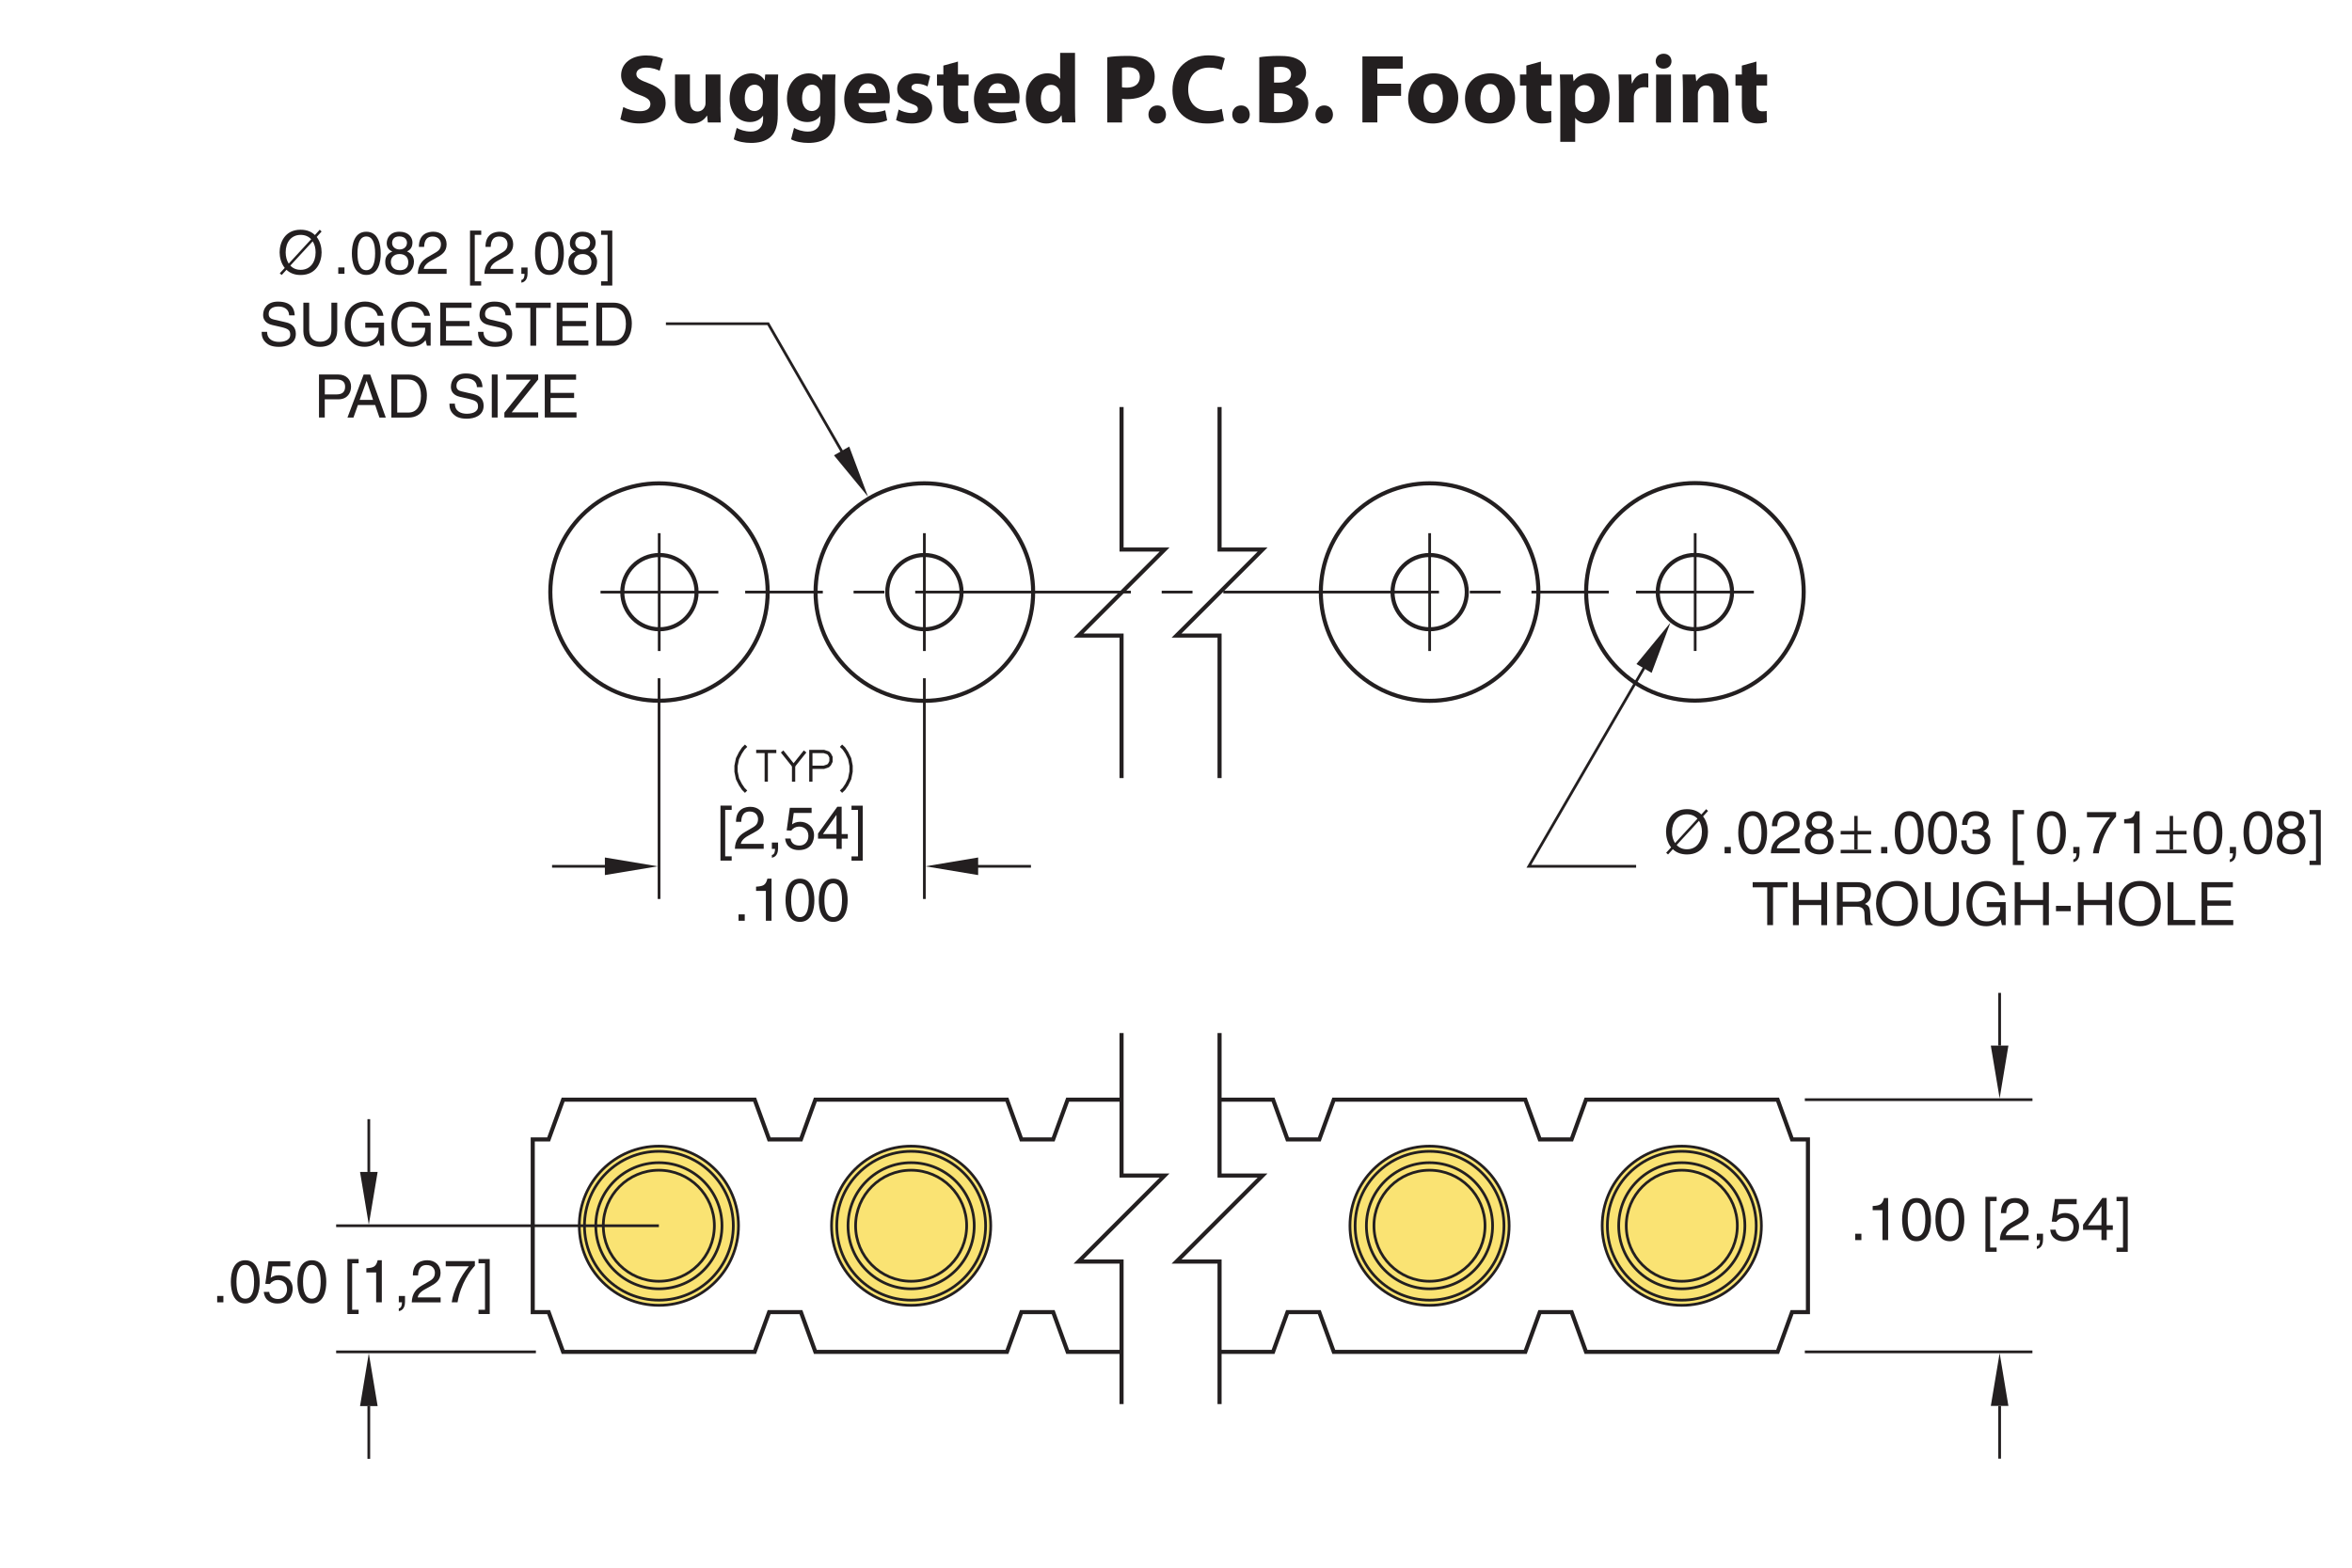 <?xml version="1.0" encoding="utf-8"?>
<!-- Generator: Adobe Illustrator 15.1.0, SVG Export Plug-In  -->
<!DOCTYPE svg PUBLIC "-//W3C//DTD SVG 1.1//EN" "http://www.w3.org/Graphics/SVG/1.1/DTD/svg11.dtd">
<svg version="1.1"
	 xmlns="http://www.w3.org/2000/svg" xmlns:xlink="http://www.w3.org/1999/xlink" xmlns:a="http://ns.adobe.com/AdobeSVGViewerExtensions/3.0/"
	 x="0px" y="0px" width="432px" height="288px" viewBox="-38.93 -7.43 432 288"
	 style="enable-background:new -38.93 -7.43 432 288;" xml:space="preserve">
<style type="text/css">
<![CDATA[
	.st0{fill:none;stroke:#231F20;stroke-width:0.6;stroke-miterlimit:10;}
	.st1{fill:none;stroke:#ED1C24;stroke-width:0.25;stroke-miterlimit:10;}
	.st2{fill:#FAE373;stroke:#231F20;stroke-width:0.5;stroke-miterlimit:10;}
	.st3{fill:#231F20;}
	.st4{fill:none;stroke:#231F20;stroke-width:0.5;stroke-miterlimit:10;}
	.st5{fill:none;stroke:#231F20;stroke-width:0.5;stroke-miterlimit:10;stroke-dasharray:5.659,5.659;}
	.st6{font-size:6;}
	.st7{font-size:9;}
	.st8{fill:none;stroke:#231F20;stroke-width:0.75;stroke-linecap:round;stroke-linejoin:round;stroke-miterlimit:10;}
	.st9{fill:none;stroke:#231F20;stroke-width:0.5;stroke-miterlimit:10;stroke-dasharray:39.614,5.659,5.659,5.659;}
	.st10{letter-spacing:-1;}
	.st11{letter-spacing:-2;}
	.st12{fill:#231F20;stroke:#231F20;stroke-width:0.5;}
	.st13{fill:none;stroke:#231F20;stroke-width:0.75;stroke-miterlimit:10;}
	.st14{font-family:'Helvetica';}
	.st15{font-size:10;}
	.st16{font-size:11;}
	.st17{font-size:18;}
	.st18{font-family:'Simplex';}
	.st19{font-family:'MyriadPro-Bold';}
]]>
</style>
<defs>
</defs>
<path class="st2" d="M96.71,217.75c0-8.07-6.54-14.62-14.62-14.62c-8.07,0-14.62,6.55-14.62,14.62c0,8.08,6.55,14.62,14.62,14.62
	C90.16,232.37,96.71,225.83,96.71,217.75L96.71,217.75z"/>
<polyline class="st13" points="167.07,194.59 157.17,194.59 154.51,201.89 148.67,201.89 146.02,194.59 110.83,194.59 
	108.18,201.89 102.34,201.89 99.68,194.59 64.5,194.59 61.84,201.89 58.92,201.89 58.92,233.62 61.84,233.62 64.5,240.92 
	99.68,240.92 102.34,233.62 108.18,233.62 110.83,240.92 146.02,240.92 148.67,233.62 154.51,233.62 157.17,240.92 167.07,240.92 
	"/>
<polyline class="st13" points="185.07,194.59 194.9,194.59 197.55,201.89 203.39,201.89 206.05,194.59 241.23,194.59 243.89,201.89 
	249.73,201.89 252.38,194.59 287.57,194.59 290.22,201.89 293.14,201.89 293.14,233.62 290.22,233.62 287.57,240.92 252.38,240.92 
	249.73,233.62 243.89,233.62 241.23,240.92 206.05,240.92 203.39,233.62 197.55,233.62 194.9,240.92 185.07,240.92 "/>
<path class="st4" d="M95.76,217.75c0-7.55-6.12-13.67-13.67-13.67c-7.55,0-13.67,6.12-13.67,13.67c0,7.55,6.12,13.67,13.67,13.67
	C89.64,231.42,95.76,225.3,95.76,217.75L95.76,217.75z"/>
<polyline class="st13" points="167.07,250.51 167.07,224.33 159.17,224.33 174.97,208.53 167.07,208.53 167.07,182.35 "/>
<polyline class="st13" points="185.07,250.51 185.07,224.33 177.17,224.33 192.97,208.53 185.07,208.53 185.07,182.35 "/>
<path class="st4" d="M93.68,217.75c0-6.4-5.19-11.58-11.59-11.58c-6.4,0-11.59,5.18-11.59,11.58c0,6.4,5.19,11.59,11.59,11.59
	C88.49,229.34,93.68,224.15,93.68,217.75L93.68,217.75z"/>
<path class="st4" d="M92.28,217.75c0-5.63-4.57-10.2-10.2-10.2c-5.63,0-10.2,4.57-10.2,10.2c0,5.63,4.56,10.2,10.2,10.2
	C87.72,227.95,92.28,223.38,92.28,217.75L92.28,217.75z"/>
<path class="st2" d="M143.04,217.75c0-8.07-6.54-14.62-14.62-14.62c-8.07,0-14.62,6.55-14.62,14.62c0,8.08,6.55,14.62,14.62,14.62
	C136.5,232.37,143.04,225.83,143.04,217.75L143.04,217.75z"/>
<path class="st4" d="M142.1,217.75c0-7.55-6.12-13.67-13.67-13.67c-7.55,0-13.67,6.12-13.67,13.67c0,7.55,6.12,13.67,13.67,13.67
	C135.97,231.42,142.1,225.3,142.1,217.75L142.1,217.75z"/>
<path class="st4" d="M140.01,217.75c0-6.4-5.19-11.58-11.59-11.58c-6.4,0-11.59,5.18-11.59,11.58c0,6.4,5.19,11.59,11.59,11.59
	C134.82,229.34,140.01,224.15,140.01,217.75L140.01,217.75z"/>
<path class="st4" d="M138.62,217.75c0-5.63-4.57-10.2-10.2-10.2c-5.63,0-10.2,4.57-10.2,10.2c0,5.63,4.56,10.2,10.2,10.2
	C134.06,227.95,138.62,223.38,138.62,217.75L138.62,217.75z"/>
<path class="st2" d="M238.26,217.75c0-8.07-6.54-14.62-14.62-14.62c-8.07,0-14.62,6.55-14.62,14.62c0,8.08,6.54,14.62,14.62,14.62
	C231.71,232.37,238.26,225.83,238.26,217.75L238.26,217.75z"/>
<path class="st4" d="M237.31,217.75c0-7.55-6.12-13.67-13.67-13.67c-7.55,0-13.67,6.12-13.67,13.67c0,7.55,6.12,13.67,13.67,13.67
	C231.19,231.42,237.31,225.3,237.31,217.75L237.31,217.75z"/>
<path class="st4" d="M235.22,217.75c0-6.4-5.19-11.58-11.59-11.58c-6.4,0-11.59,5.18-11.59,11.58c0,6.4,5.19,11.59,11.59,11.59
	C230.04,229.34,235.22,224.15,235.22,217.75L235.22,217.75z"/>
<path class="st4" d="M233.83,217.75c0-5.63-4.57-10.2-10.2-10.2c-5.63,0-10.2,4.57-10.2,10.2c0,5.63,4.56,10.2,10.2,10.2
	C229.27,227.95,233.83,223.38,233.83,217.75L233.83,217.75z"/>
<path class="st2" d="M284.59,217.75c0-8.07-6.54-14.62-14.62-14.62c-8.07,0-14.62,6.55-14.62,14.62c0,8.08,6.54,14.62,14.62,14.62
	C278.05,232.37,284.59,225.83,284.59,217.75L284.59,217.75z"/>
<path class="st4" d="M283.64,217.75c0-7.55-6.12-13.67-13.67-13.67c-7.55,0-13.67,6.12-13.67,13.67c0,7.55,6.12,13.67,13.67,13.67
	C277.52,231.42,283.64,225.3,283.64,217.75L283.64,217.75z"/>
<path class="st4" d="M281.56,217.75c0-6.4-5.19-11.58-11.59-11.58c-6.4,0-11.59,5.18-11.59,11.58c0,6.4,5.19,11.59,11.59,11.59
	C276.37,229.34,281.56,224.15,281.56,217.75L281.56,217.75z"/>
<path class="st4" d="M280.17,217.75c0-5.63-4.57-10.2-10.2-10.2c-5.63,0-10.2,4.57-10.2,10.2c0,5.63,4.56,10.2,10.2,10.2
	C275.6,227.95,280.17,223.38,280.17,217.75L280.17,217.75z"/>
<polygon class="st3" points="114.25,76.22 117.05,74.61 120.5,83.81 "/>
<polyline class="st4" points="116.34,76.62 102.16,52.04 102.08,52.04 83.38,52.04 "/>
<polyline class="st0" points="98.11,129.56 97.59,130.08 97.06,130.88 96.53,131.94 96.26,133.26 96.26,134.32 96.53,135.64 
	97.06,136.7 97.59,137.49 98.11,138.01 "/>
<line class="st0" x1="101.81" y1="130.62" x2="101.81" y2="136.17"/>
<line class="st0" x1="99.96" y1="130.62" x2="103.66" y2="130.62"/>
<polyline class="st0" points="104.72,130.62 106.83,133.26 108.94,130.62 "/>
<line class="st0" x1="106.83" y1="133.26" x2="106.83" y2="136.17"/>
<polyline class="st0" points="110,136.17 110,130.62 112.38,130.62 113.17,130.88 113.43,131.15 113.7,131.67 113.7,132.46 
	113.43,133 113.17,133.26 112.38,133.53 110,133.53 "/>
<polyline class="st0" points="115.54,129.56 116.08,130.08 116.61,130.88 117.13,131.94 117.39,133.26 117.39,134.32 117.13,135.64 
	116.61,136.7 116.08,137.49 115.54,138.01 "/>
<polygon class="st3" points="140.73,153.33 140.73,150.1 131.04,151.72 "/>
<line class="st4" x1="139.73" y1="151.72" x2="150.43" y2="151.72"/>
<polygon class="st3" points="72.17,153.33 72.17,150.1 81.87,151.72 "/>
<line class="st4" x1="73.17" y1="151.72" x2="62.47" y2="151.72"/>
<line class="st4" x1="97.94" y1="101.34" x2="112.2" y2="101.34"/>
<line class="st5" x1="117.85" y1="101.34" x2="126.34" y2="101.34"/>
<line class="st9" x1="129.17" y1="101.34" x2="239.53" y2="101.34"/>
<line class="st4" x1="242.36" y1="101.34" x2="256.56" y2="101.34"/>
<line class="st4" x1="130.85" y1="90.52" x2="130.85" y2="112.17"/>
<polyline class="st13" points="167.07,135.51 167.07,109.33 159.17,109.33 174.97,93.53 167.07,93.53 167.07,67.35 "/>
<polyline class="st13" points="185.07,135.51 185.07,109.33 177.17,109.33 192.97,93.53 185.07,93.53 185.07,67.35 "/>
<line class="st4" x1="82.12" y1="117.17" x2="82.12" y2="157.72"/>
<line class="st4" x1="130.85" y1="117.17" x2="130.85" y2="157.72"/>
<line class="st4" x1="28.81" y1="207.87" x2="28.81" y2="198.17"/>
<line class="st4" x1="28.81" y1="250.88" x2="28.81" y2="260.57"/>
<polygon class="st3" points="27.2,207.87 30.43,207.87 28.81,217.56 "/>
<polygon class="st3" points="27.2,250.88 30.43,250.88 28.81,241.18 "/>
<line class="st4" x1="328.35" y1="184.66" x2="328.35" y2="174.97"/>
<polygon class="st3" points="326.73,184.66 329.96,184.66 328.35,194.36 "/>
<line class="st4" x1="328.35" y1="250.85" x2="328.35" y2="260.54"/>
<polygon class="st3" points="326.73,250.85 329.96,250.85 328.35,241.15 "/>
<line class="st4" x1="292.57" y1="240.92" x2="334.37" y2="240.92"/>
<line class="st4" x1="292.57" y1="194.59" x2="334.38" y2="194.59"/>
<line class="st4" x1="82.09" y1="217.75" x2="22.81" y2="217.75"/>
<g>
	<path class="st3" d="M19.24,36.1c0.66,0.85,0.9,1.94,0.9,2.83c0,1.71-0.9,4.16-3.85,4.16c-1.16,0-2-0.38-2.6-0.96l-0.88,0.96
		l-0.35-0.31l0.91-0.99c-0.68-0.85-0.94-1.96-0.94-2.86c0-1.71,0.9-4.16,3.85-4.16c1.19,0,2.05,0.4,2.63,0.98l0.89-0.98l0.34,0.33
		L19.24,36.1z M18.22,36.52c-0.46-0.51-1.12-0.8-1.93-0.8c-1.72,0-2.75,1.35-2.75,3.21c0,0.8,0.2,1.51,0.56,2.07L18.22,36.52z
		 M14.4,41.36c0.46,0.5,1.1,0.78,1.89,0.78c1.72,0,2.75-1.35,2.75-3.21c0-0.79-0.19-1.5-0.54-2.02L14.4,41.36z"/>
	<path class="st3" d="M24.34,42.87H23.2v-1.17h1.14V42.87z"/>
	<path class="st3" d="M28.35,43.08c-2.22,0-2.65-2.37-2.65-3.97c0-1.61,0.43-3.97,2.65-3.97c2.22,0,2.65,2.37,2.65,3.97
		C31.01,40.72,30.58,43.08,28.35,43.08z M28.35,36.01c-1.11,0-1.62,1.17-1.62,3.1c0,1.94,0.51,3.1,1.62,3.1
		c1.11,0,1.62-1.17,1.62-3.1C29.97,37.18,29.47,36.01,28.35,36.01z"/>
	<path class="st3" d="M35.83,38.76c1.04,0.44,1.27,1.3,1.27,1.88c0,1.24-0.79,2.44-2.62,2.44c-0.43,0-1.24-0.11-1.86-0.59
		c-0.79-0.63-0.79-1.46-0.79-1.84c0-0.95,0.5-1.55,1.31-1.88c-0.66-0.25-1.04-0.78-1.04-1.51c0-0.8,0.5-2.12,2.34-2.12
		c1.72,0,2.39,1.09,2.39,1.99C36.82,38.24,36.18,38.58,35.83,38.76z M32.86,40.67c0,0.62,0.31,1.54,1.65,1.54
		c0.7,0,1.55-0.25,1.55-1.46c0-1.04-0.73-1.51-1.61-1.51C33.37,39.24,32.86,39.96,32.86,40.67z M35.82,37.16
		c0-0.47-0.31-1.16-1.44-1.16c-1.03,0-1.29,0.72-1.29,1.21c0,0.74,0.65,1.19,1.35,1.19C35.28,38.41,35.82,37.87,35.82,37.16z"/>
	<path class="st3" d="M38.01,37.91c0-2.52,1.84-2.77,2.67-2.77c1.34,0,2.42,0.87,2.42,2.31c0,1.39-0.91,1.97-2.07,2.59l-0.8,0.44
		c-1.06,0.58-1.29,1.19-1.33,1.49h4.2v0.91h-5.29c0.05-1.61,0.78-2.46,1.81-3.07l1.02-0.59c0.83-0.47,1.42-0.79,1.42-1.8
		c0-0.62-0.4-1.4-1.53-1.4c-1.46,0-1.53,1.36-1.56,1.9H38.01z"/>
	<path class="st3" d="M48.26,44.25h1.19v0.78H47.4v-10.1h2.06v0.78h-1.19V44.25z"/>
	<path class="st3" d="M50.24,37.91c0-2.52,1.84-2.77,2.67-2.77c1.34,0,2.42,0.87,2.42,2.31c0,1.39-0.91,1.97-2.07,2.59l-0.8,0.44
		c-1.06,0.58-1.29,1.19-1.33,1.49h4.2v0.91h-5.29c0.05-1.61,0.78-2.46,1.81-3.07l1.02-0.59c0.83-0.47,1.42-0.79,1.42-1.8
		c0-0.62-0.4-1.4-1.53-1.4c-1.46,0-1.53,1.36-1.56,1.9H50.24z"/>
	<path class="st3" d="M56.83,41.71h1.14v1.08c0,1.5-0.92,1.67-1.14,1.71v-0.51c0.46-0.04,0.58-0.59,0.58-1.11h-0.58V41.71z"/>
	<path class="st3" d="M61.99,43.08c-2.22,0-2.65-2.37-2.65-3.97c0-1.61,0.43-3.97,2.65-3.97c2.22,0,2.65,2.37,2.65,3.97
		C64.64,40.72,64.21,43.08,61.99,43.08z M61.99,36.01c-1.11,0-1.62,1.17-1.62,3.1c0,1.94,0.51,3.1,1.62,3.1
		c1.11,0,1.62-1.17,1.62-3.1C63.61,37.18,63.1,36.01,61.99,36.01z"/>
	<path class="st3" d="M69.47,38.76c1.04,0.44,1.27,1.3,1.27,1.88c0,1.24-0.79,2.44-2.62,2.44c-0.43,0-1.24-0.11-1.86-0.59
		c-0.79-0.63-0.79-1.46-0.79-1.84c0-0.95,0.5-1.55,1.31-1.88c-0.66-0.25-1.04-0.78-1.04-1.51c0-0.8,0.5-2.12,2.34-2.12
		c1.72,0,2.39,1.09,2.39,1.99C70.46,38.24,69.81,38.58,69.47,38.76z M66.5,40.67c0,0.62,0.31,1.54,1.65,1.54
		c0.7,0,1.55-0.25,1.55-1.46c0-1.04-0.73-1.51-1.61-1.51C67.01,39.24,66.5,39.96,66.5,40.67z M69.46,37.16
		c0-0.47-0.31-1.16-1.44-1.16c-1.03,0-1.29,0.72-1.29,1.21c0,0.74,0.65,1.19,1.35,1.19C68.92,38.41,69.46,37.87,69.46,37.16z"/>
	<path class="st3" d="M72.66,35.71h-1.19v-0.78h2.06v10.1h-2.06v-0.78h1.19V35.71z"/>
	<path class="st3" d="M14.18,50.49c-0.05-1.22-1.07-1.61-1.96-1.61c-0.67,0-1.8,0.19-1.8,1.39c0,0.67,0.47,0.89,0.94,1l2.26,0.52
		c1.02,0.24,1.79,0.86,1.79,2.11c0,1.87-1.74,2.39-3.09,2.39c-1.46,0-2.04-0.44-2.39-0.76c-0.67-0.6-0.8-1.27-0.8-2h1
		c0,1.43,1.17,1.85,2.18,1.85c0.77,0,2.07-0.2,2.07-1.33c0-0.83-0.38-1.09-1.68-1.4l-1.62-0.37c-0.52-0.12-1.68-0.48-1.68-1.86
		c0-1.23,0.8-2.44,2.72-2.44c2.76,0,3.04,1.65,3.08,2.52H14.18z"/>
	<path class="st3" d="M23.01,48.18v5.13c0,1.62-1.01,2.98-3.18,2.98c-2.12,0-3.04-1.36-3.04-2.84v-5.27h1.07v4.97
		c0,1.72,1.05,2.19,2,2.19c0.98,0,2.08-0.45,2.08-2.17v-4.99H23.01z"/>
	<path class="st3" d="M28.14,51.85h3.47v4.22h-0.69l-0.25-1.02c-0.54,0.75-1.53,1.23-2.61,1.23c-1.35,0-2.01-0.5-2.42-0.89
		c-1.21-1.14-1.24-2.5-1.24-3.33c0-1.93,1.17-4.09,3.74-4.09c1.47,0,3.11,0.84,3.34,2.61h-1.03c-0.34-1.38-1.5-1.66-2.37-1.66
		c-1.42,0-2.58,1.13-2.58,3.2c0,1.61,0.53,3.26,2.63,3.26c0.4,0,1.03-0.04,1.62-0.51c0.69-0.55,0.87-1.25,0.87-2.1h-2.46V51.85z"/>
	<path class="st3" d="M36.7,51.85h3.47v4.22h-0.69l-0.25-1.02c-0.54,0.75-1.53,1.23-2.61,1.23c-1.35,0-2.01-0.5-2.42-0.89
		c-1.21-1.14-1.24-2.5-1.24-3.33c0-1.93,1.17-4.09,3.74-4.09c1.47,0,3.11,0.84,3.34,2.61H39c-0.34-1.38-1.5-1.66-2.37-1.66
		c-1.42,0-2.58,1.13-2.58,3.2c0,1.61,0.53,3.26,2.63,3.26c0.4,0,1.03-0.04,1.62-0.51c0.69-0.55,0.87-1.25,0.87-2.1H36.7V51.85z"/>
	<path class="st3" d="M47.76,56.07h-5.83v-7.9h5.75v0.95h-4.69v2.42h4.32v0.95h-4.32v2.64h4.76V56.07z"/>
	<path class="st3" d="M53.92,50.49c-0.05-1.22-1.07-1.61-1.96-1.61c-0.67,0-1.8,0.19-1.8,1.39c0,0.67,0.47,0.89,0.94,1l2.26,0.52
		c1.02,0.24,1.79,0.86,1.79,2.11c0,1.87-1.74,2.39-3.09,2.39c-1.46,0-2.04-0.44-2.39-0.76c-0.67-0.6-0.8-1.27-0.8-2h1
		c0,1.43,1.17,1.85,2.18,1.85c0.77,0,2.07-0.2,2.07-1.33c0-0.83-0.38-1.09-1.68-1.4l-1.62-0.37c-0.52-0.12-1.68-0.48-1.68-1.86
		c0-1.23,0.8-2.44,2.72-2.44c2.76,0,3.04,1.65,3.08,2.52H53.92z"/>
	<path class="st3" d="M55.81,48.18h6.41v0.95h-2.67v6.95h-1.07v-6.95h-2.67V48.18z"/>
	<path class="st3" d="M69.15,56.07h-5.83v-7.9h5.75v0.95h-4.69v2.42h4.32v0.95h-4.32v2.64h4.76V56.07z"/>
	<path class="st3" d="M70.6,48.18h3.2c2.06,0,3.32,1.56,3.32,3.84c0,1.77-0.77,4.06-3.37,4.06H70.6V48.18z M71.67,55.16h2.07
		c1.39,0,2.29-1.09,2.29-3.08s-0.91-2.99-2.37-2.99h-1.99V55.16z"/>
	<path class="st3" d="M20.73,69.27h-1.07v-7.9h3.55c1.46,0,2.34,0.95,2.34,2.22c0,1.1-0.63,2.34-2.34,2.34h-2.49V69.27z
		 M20.73,65.03h2.12c0.96,0,1.61-0.35,1.61-1.42c0-1-0.68-1.32-1.56-1.32h-2.17V65.03z"/>
	<path class="st3" d="M26.81,66.98l-0.82,2.3h-1.1l2.97-7.9h1.21l2.86,7.9h-1.17l-0.78-2.3H26.81z M29.59,66.03l-1.17-3.48h-0.02
		l-1.27,3.48H29.59z"/>
	<path class="st3" d="M32.96,61.38h3.2c2.06,0,3.32,1.56,3.32,3.84c0,1.77-0.77,4.06-3.37,4.06h-3.16V61.38z M34.03,68.36h2.07
		c1.39,0,2.29-1.09,2.29-3.08s-0.91-2.99-2.37-2.99h-1.99V68.36z"/>
	<path class="st3" d="M48.67,63.69c-0.05-1.22-1.07-1.61-1.96-1.61c-0.67,0-1.8,0.19-1.8,1.39c0,0.67,0.47,0.89,0.94,1l2.26,0.52
		c1.02,0.24,1.79,0.86,1.79,2.11c0,1.87-1.74,2.39-3.09,2.39c-1.46,0-2.04-0.44-2.39-0.76c-0.67-0.6-0.8-1.27-0.8-2h1
		c0,1.43,1.17,1.85,2.18,1.85c0.77,0,2.07-0.2,2.07-1.33c0-0.83-0.38-1.09-1.68-1.4l-1.62-0.37c-0.52-0.12-1.68-0.48-1.68-1.86
		c0-1.23,0.8-2.44,2.72-2.44c2.76,0,3.04,1.65,3.08,2.52H48.67z"/>
	<path class="st3" d="M52.47,69.27h-1.07v-7.9h1.07V69.27z"/>
	<path class="st3" d="M59.93,69.27h-6.22v-0.89l4.84-6.06h-4.48v-0.95h5.85v0.92l-4.86,6.03h4.86V69.27z"/>
	<path class="st3" d="M66.96,69.27h-5.83v-7.9h5.75v0.95H62.2v2.42h4.32v0.95H62.2v2.64h4.76V69.27z"/>
</g>
<line class="st4" x1="59.5" y1="240.92" x2="22.81" y2="240.92"/>
<path class="st8" d="M150.83,101.34c0-11.04-8.95-19.98-19.98-19.98s-19.98,8.95-19.98,19.98s8.95,19.98,19.98,19.98
	S150.83,112.38,150.83,101.34L150.83,101.34z"/>
<line class="st4" x1="223.66" y1="90.52" x2="223.66" y2="112.17"/>
<path class="st8" d="M203.67,101.34c0-11.04,8.95-19.98,19.98-19.98c11.04,0,19.98,8.95,19.98,19.98s-8.95,19.98-19.98,19.98
	C212.62,121.32,203.67,112.38,203.67,101.34L203.67,101.34z"/>
<g>
	<path class="st3" d="M2.1,231.82H0.96v-1.17H2.1V231.82z"/>
	<path class="st3" d="M6.12,232.03c-2.22,0-2.65-2.37-2.65-3.97c0-1.61,0.43-3.97,2.65-3.97c2.22,0,2.65,2.37,2.65,3.97
		C8.77,229.66,8.34,232.03,6.12,232.03z M6.12,224.95c-1.11,0-1.62,1.17-1.62,3.1c0,1.94,0.51,3.1,1.62,3.1
		c1.11,0,1.62-1.17,1.62-3.1C7.73,226.12,7.23,224.95,6.12,224.95z"/>
	<path class="st3" d="M10.79,227.32c0.33-0.25,0.8-0.48,1.5-0.48c1.25,0,2.54,0.88,2.54,2.48c0,0.86-0.39,2.72-2.81,2.72
		c-1.01,0-2.31-0.41-2.5-2.13h1c0.1,0.9,0.77,1.3,1.64,1.3c1,0,1.63-0.8,1.63-1.77c0-1.11-0.76-1.72-1.72-1.72
		c-0.56,0-1.07,0.26-1.43,0.74l-0.84-0.04l0.58-4.15h4v0.95h-3.28L10.79,227.32z"/>
	<path class="st3" d="M18.35,232.03c-2.22,0-2.65-2.37-2.65-3.97c0-1.61,0.43-3.97,2.65-3.97c2.22,0,2.65,2.37,2.65,3.97
		C21,229.66,20.57,232.03,18.35,232.03z M18.35,224.95c-1.11,0-1.62,1.17-1.62,3.1c0,1.94,0.51,3.1,1.62,3.1
		c1.11,0,1.62-1.17,1.62-3.1C19.97,226.12,19.46,224.95,18.35,224.95z"/>
	<path class="st3" d="M25.75,233.19h1.19v0.78h-2.06v-10.1h2.06v0.78h-1.19V233.19z"/>
	<path class="st3" d="M31.19,231.82h-1.03v-5.49h-1.8v-0.77c1.25-0.09,1.77-0.21,2.08-1.47h0.76V231.82z"/>
	<path class="st3" d="M34.32,230.65h1.14v1.08c0,1.5-0.92,1.67-1.14,1.71v-0.51c0.46-0.04,0.58-0.59,0.58-1.11h-0.58V230.65z"/>
	<path class="st3" d="M36.9,226.86c0-2.52,1.84-2.77,2.67-2.77c1.34,0,2.42,0.87,2.42,2.31c0,1.39-0.91,1.97-2.07,2.59l-0.8,0.44
		c-1.06,0.58-1.29,1.19-1.33,1.49H42v0.91H36.7c0.05-1.61,0.78-2.46,1.81-3.07l1.02-0.59c0.83-0.47,1.42-0.79,1.42-1.8
		c0-0.62-0.4-1.4-1.53-1.4c-1.46,0-1.53,1.36-1.56,1.9H36.9z"/>
	<path class="st3" d="M42.94,224.25h5.35v0.85c-0.77,0.8-2.62,3.27-3.18,6.72h-1.07c0.26-2.12,1.67-4.89,3.16-6.62h-4.26V224.25z"/>
	<path class="st3" d="M50.15,224.65h-1.19v-0.78h2.06v10.1h-2.06v-0.78h1.19V224.65z"/>
</g>
<g>
	<path class="st3" d="M302.96,220.39h-1.14v-1.17h1.14V220.39z"/>
	<path class="st3" d="M307.87,220.39h-1.04v-5.49h-1.8v-0.77c1.25-0.09,1.77-0.21,2.08-1.47h0.76V220.39z"/>
	<path class="st3" d="M313.09,220.6c-2.22,0-2.65-2.37-2.65-3.97c0-1.61,0.43-3.97,2.65-3.97c2.22,0,2.65,2.37,2.65,3.97
		C315.74,218.23,315.32,220.6,313.09,220.6z M313.09,213.52c-1.11,0-1.62,1.17-1.62,3.1c0,1.94,0.51,3.1,1.62,3.1
		c1.11,0,1.62-1.17,1.62-3.1C314.71,214.69,314.2,213.52,313.09,213.52z"/>
	<path class="st3" d="M319.21,220.6c-2.22,0-2.65-2.37-2.65-3.97c0-1.61,0.43-3.97,2.65-3.97s2.65,2.37,2.65,3.97
		C321.86,218.23,321.43,220.6,319.21,220.6z M319.21,213.52c-1.11,0-1.62,1.17-1.62,3.1c0,1.94,0.51,3.1,1.62,3.1
		s1.62-1.17,1.62-3.1C320.83,214.69,320.32,213.52,319.21,213.52z"/>
	<path class="st3" d="M326.61,221.76h1.19v0.78h-2.06v-10.1h2.06v0.78h-1.19V221.76z"/>
	<path class="st3" d="M328.59,215.43c0-2.52,1.84-2.77,2.67-2.77c1.34,0,2.42,0.87,2.42,2.31c0,1.39-0.91,1.97-2.07,2.59l-0.8,0.44
		c-1.06,0.58-1.29,1.19-1.33,1.49h4.2v0.91h-5.29c0.05-1.61,0.78-2.46,1.82-3.07l1.02-0.59c0.83-0.47,1.42-0.79,1.42-1.8
		c0-0.62-0.4-1.4-1.53-1.4c-1.46,0-1.53,1.36-1.56,1.9H328.59z"/>
	<path class="st3" d="M335.18,219.22h1.14v1.08c0,1.5-0.92,1.67-1.14,1.71v-0.51c0.46-0.04,0.58-0.59,0.58-1.11h-0.58V219.22z"/>
	<path class="st3" d="M338.9,215.89c0.33-0.25,0.8-0.48,1.5-0.48c1.25,0,2.54,0.88,2.54,2.48c0,0.86-0.38,2.72-2.8,2.72
		c-1.01,0-2.31-0.41-2.5-2.13h1c0.1,0.9,0.77,1.3,1.64,1.3c1,0,1.63-0.8,1.63-1.77c0-1.11-0.76-1.72-1.72-1.72
		c-0.56,0-1.07,0.26-1.43,0.74l-0.84-0.04l0.58-4.15h4v0.95h-3.28L338.9,215.89z"/>
	<path class="st3" d="M348.02,218.51v1.88h-0.97v-1.88h-3.38v-0.95l3.54-4.91h0.8v5.02h1.13v0.84H348.02z M344.56,217.67h2.49v-3.51
		h-0.02L344.56,217.67z"/>
	<path class="st3" d="M351.01,213.23h-1.19v-0.78h2.06v10.1h-2.06v-0.78h1.19V213.23z"/>
</g>
<g>
	<path class="st3" d="M94.27,149.89h1.19v0.78H93.4v-10.1h2.06v0.78h-1.19V149.89z"/>
	<path class="st3" d="M96.25,143.56c0-2.52,1.84-2.77,2.67-2.77c1.34,0,2.42,0.87,2.42,2.31c0,1.39-0.91,1.97-2.07,2.58l-0.8,0.44
		c-1.06,0.58-1.29,1.19-1.33,1.48h4.2v0.91h-5.29c0.05-1.61,0.78-2.46,1.81-3.07l1.02-0.59c0.83-0.47,1.42-0.79,1.42-1.8
		c0-0.62-0.4-1.4-1.53-1.4c-1.46,0-1.53,1.36-1.56,1.9H96.25z"/>
	<path class="st3" d="M102.84,147.35h1.14v1.08c0,1.5-0.92,1.67-1.14,1.71v-0.51c0.46-0.04,0.58-0.59,0.58-1.11h-0.58V147.35z"/>
	<path class="st3" d="M106.55,144.02c0.33-0.25,0.8-0.48,1.5-0.48c1.25,0,2.54,0.88,2.54,2.48c0,0.86-0.39,2.72-2.81,2.72
		c-1.01,0-2.31-0.41-2.5-2.13h1c0.1,0.9,0.77,1.3,1.64,1.3c1,0,1.63-0.8,1.63-1.77c0-1.11-0.76-1.72-1.72-1.72
		c-0.56,0-1.07,0.26-1.43,0.74l-0.84-0.04l0.58-4.15h4v0.95h-3.28L106.55,144.02z"/>
	<path class="st3" d="M115.67,146.64v1.88h-0.97v-1.88h-3.38v-0.95l3.54-4.91h0.8v5.02h1.13v0.84H115.67z M112.22,145.8h2.49v-3.51
		h-0.02L112.22,145.8z"/>
	<path class="st3" d="M118.66,141.36h-1.19v-0.78h2.06v10.1h-2.06v-0.78h1.19V141.36z"/>
	<path class="st3" d="M97.86,161.72h-1.14v-1.17h1.14V161.72z"/>
	<path class="st3" d="M102.77,161.72h-1.03v-5.49h-1.8v-0.77c1.25-0.09,1.77-0.21,2.08-1.47h0.76V161.72z"/>
	<path class="st3" d="M108,161.93c-2.22,0-2.65-2.37-2.65-3.97c0-1.61,0.43-3.97,2.65-3.97c2.22,0,2.65,2.37,2.65,3.97
		C110.65,159.56,110.22,161.93,108,161.93z M108,154.85c-1.11,0-1.62,1.17-1.62,3.1c0,1.94,0.51,3.1,1.62,3.1
		c1.11,0,1.62-1.17,1.62-3.1C109.61,156.02,109.11,154.85,108,154.85z"/>
	<path class="st3" d="M114.11,161.93c-2.22,0-2.65-2.37-2.65-3.97c0-1.61,0.43-3.97,2.65-3.97c2.22,0,2.65,2.37,2.65,3.97
		C116.76,159.56,116.33,161.93,114.11,161.93z M114.11,154.85c-1.11,0-1.62,1.17-1.62,3.1c0,1.94,0.51,3.1,1.62,3.1
		c1.11,0,1.62-1.17,1.62-3.1C115.73,156.02,115.22,154.85,114.11,154.85z"/>
</g>
<g>
	<path class="st3" d="M75.55,12.24C76.27,12.62,77.42,13,78.6,13c1.26,0,1.93-0.52,1.93-1.31c0-0.76-0.58-1.19-2.03-1.69
		c-2.02-0.72-3.35-1.84-3.35-3.6c0-2.07,1.75-3.64,4.59-3.64c1.39,0,2.38,0.27,3.1,0.61l-0.61,2.2c-0.47-0.23-1.35-0.58-2.52-0.58
		c-1.19,0-1.76,0.56-1.76,1.17c0,0.77,0.67,1.12,2.25,1.71c2.14,0.79,3.13,1.91,3.13,3.62c0,2.03-1.55,3.76-4.88,3.76
		c-1.39,0-2.75-0.38-3.44-0.76L75.55,12.24z"/>
	<path class="st3" d="M93.39,12.24c0,1.15,0.04,2.09,0.07,2.83h-2.38l-0.13-1.24h-0.05c-0.34,0.54-1.17,1.44-2.75,1.44
		c-1.8,0-3.1-1.12-3.1-3.84V6.26h2.74V11c0,1.28,0.41,2.05,1.39,2.05c0.76,0,1.21-0.52,1.37-0.95c0.07-0.16,0.11-0.36,0.11-0.59
		V6.26h2.74V12.24z"/>
	<path class="st3" d="M103.92,13.79c0,1.69-0.34,3.08-1.35,3.96c-0.95,0.83-2.27,1.08-3.56,1.08c-1.17,0-2.38-0.23-3.17-0.67
		l0.54-2.09c0.56,0.32,1.51,0.67,2.56,0.67c1.3,0,2.29-0.68,2.29-2.32v-0.56h-0.04c-0.52,0.72-1.37,1.13-2.38,1.13
		c-2.18,0-3.73-1.76-3.73-4.29c0-2.84,1.82-4.65,4-4.65c1.21,0,1.96,0.52,2.41,1.26h0.04l0.09-1.06h2.38
		c-0.04,0.58-0.07,1.31-0.07,2.63V13.79z M101.19,9.84c0-0.16-0.02-0.34-0.05-0.5c-0.2-0.72-0.72-1.21-1.48-1.21
		c-1.01,0-1.8,0.9-1.8,2.5c0,1.31,0.65,2.34,1.78,2.34c0.72,0,1.28-0.47,1.46-1.1c0.07-0.22,0.09-0.5,0.09-0.74V9.84z"/>
	<path class="st3" d="M114.45,13.79c0,1.69-0.34,3.08-1.35,3.96c-0.95,0.83-2.27,1.08-3.56,1.08c-1.17,0-2.38-0.23-3.17-0.67
		l0.54-2.09c0.56,0.32,1.51,0.67,2.56,0.67c1.3,0,2.29-0.68,2.29-2.32v-0.56h-0.04c-0.52,0.72-1.37,1.13-2.38,1.13
		c-2.18,0-3.73-1.76-3.73-4.29c0-2.84,1.82-4.65,4-4.65c1.21,0,1.96,0.52,2.41,1.26h0.04l0.09-1.06h2.38
		c-0.04,0.58-0.07,1.31-0.07,2.63V13.79z M111.72,9.84c0-0.16-0.02-0.34-0.05-0.5c-0.2-0.72-0.72-1.21-1.48-1.21
		c-1.01,0-1.8,0.9-1.8,2.5c0,1.31,0.65,2.34,1.78,2.34c0.72,0,1.28-0.47,1.46-1.1c0.07-0.22,0.09-0.5,0.09-0.74V9.84z"/>
	<path class="st3" d="M118.75,11.54c0.07,1.13,1.21,1.67,2.48,1.67c0.94,0,1.69-0.13,2.43-0.38l0.36,1.85
		c-0.9,0.38-2,0.56-3.19,0.56c-2.99,0-4.7-1.73-4.7-4.48c0-2.23,1.39-4.7,4.45-4.7c2.84,0,3.93,2.21,3.93,4.39
		c0,0.47-0.05,0.88-0.09,1.08H118.75z M121.98,9.66c0-0.67-0.29-1.78-1.55-1.78c-1.15,0-1.62,1.06-1.69,1.78H121.98z"/>
	<path class="st3" d="M126.13,12.69c0.5,0.31,1.55,0.65,2.36,0.65c0.83,0,1.17-0.27,1.17-0.72c0-0.47-0.27-0.68-1.28-1.03
		c-1.84-0.61-2.54-1.6-2.52-2.65c0-1.66,1.4-2.9,3.58-2.9c1.03,0,1.93,0.25,2.47,0.52l-0.47,1.89c-0.4-0.22-1.17-0.5-1.91-0.5
		c-0.67,0-1.04,0.27-1.04,0.7c0,0.43,0.34,0.65,1.42,1.03c1.67,0.58,2.36,1.44,2.38,2.72c0,1.66-1.28,2.86-3.8,2.86
		c-1.15,0-2.18-0.27-2.84-0.63L126.13,12.69z"/>
	<path class="st3" d="M137.02,3.88v2.38h1.96v2.02h-1.96v3.19c0,1.06,0.27,1.55,1.08,1.55c0.38,0,0.56-0.02,0.81-0.07l0.02,2.07
		c-0.34,0.13-1.01,0.23-1.76,0.23c-0.88,0-1.62-0.31-2.07-0.76c-0.5-0.52-0.76-1.37-0.76-2.61v-3.6h-1.17V6.26h1.17V4.62
		L137.02,3.88z"/>
	<path class="st3" d="M142.58,11.54c0.07,1.13,1.21,1.67,2.48,1.67c0.94,0,1.69-0.13,2.43-0.38l0.36,1.85
		c-0.9,0.38-2,0.56-3.19,0.56c-2.99,0-4.7-1.73-4.7-4.48c0-2.23,1.39-4.7,4.45-4.7c2.84,0,3.93,2.21,3.93,4.39
		c0,0.47-0.05,0.88-0.09,1.08H142.58z M145.81,9.66c0-0.67-0.29-1.78-1.55-1.78c-1.15,0-1.62,1.06-1.69,1.78H145.81z"/>
	<path class="st3" d="M158.52,2.28v10.15c0,0.99,0.04,2.03,0.07,2.63h-2.43l-0.11-1.28H156c-0.54,0.97-1.62,1.48-2.75,1.48
		c-2.09,0-3.76-1.78-3.76-4.52c-0.02-2.97,1.84-4.7,3.94-4.7c1.1,0,1.93,0.4,2.32,0.99h0.04V2.28H158.52z M155.78,9.99
		c0-0.14,0-0.34-0.04-0.5c-0.16-0.72-0.76-1.33-1.6-1.33c-1.26,0-1.89,1.12-1.89,2.5c0,1.49,0.74,2.43,1.87,2.43
		c0.79,0,1.44-0.54,1.6-1.31c0.04-0.2,0.05-0.41,0.05-0.63V9.99z"/>
	<path class="st3" d="M164.44,3.09c0.85-0.14,2.03-0.25,3.71-0.25c1.69,0,2.9,0.32,3.71,0.97c0.79,0.61,1.3,1.62,1.3,2.81
		c0,1.19-0.38,2.21-1.12,2.88c-0.94,0.86-2.32,1.28-3.94,1.28c-0.36,0-0.68-0.02-0.94-0.07v4.36h-2.72V3.09z M167.15,8.6
		c0.23,0.05,0.5,0.07,0.92,0.07c1.46,0,2.36-0.74,2.36-1.96c0-1.12-0.77-1.78-2.16-1.78c-0.54,0-0.92,0.04-1.12,0.09V8.6z"/>
	<path class="st3" d="M172.01,13.61c0-0.99,0.67-1.67,1.62-1.67c0.94,0,1.58,0.67,1.6,1.67c0,0.95-0.65,1.66-1.64,1.66
		C172.68,15.26,172.01,14.56,172.01,13.61z"/>
	<path class="st3" d="M185.88,14.74c-0.49,0.23-1.64,0.52-3.1,0.52c-4.2,0-6.36-2.63-6.36-6.09c0-4.14,2.95-6.43,6.63-6.43
		c1.42,0,2.5,0.27,2.99,0.54l-0.58,2.16c-0.54-0.23-1.31-0.45-2.3-0.45c-2.16,0-3.85,1.31-3.85,4.02c0,2.43,1.44,3.96,3.87,3.96
		c0.85,0,1.75-0.16,2.3-0.4L185.88,14.74z"/>
	<path class="st3" d="M187.4,13.61c0-0.99,0.67-1.67,1.62-1.67c0.94,0,1.58,0.67,1.6,1.67c0,0.95-0.65,1.66-1.64,1.66
		C188.07,15.26,187.4,14.56,187.4,13.61z"/>
	<path class="st3" d="M192.37,3.09c0.72-0.13,2.16-0.25,3.55-0.25c1.67,0,2.7,0.16,3.6,0.68c0.85,0.45,1.44,1.28,1.44,2.4
		c0,1.06-0.63,2.05-2,2.57v0.04c1.39,0.36,2.41,1.42,2.41,2.97c0,1.12-0.5,1.98-1.26,2.59c-0.88,0.7-2.36,1.1-4.77,1.1
		c-1.35,0-2.36-0.09-2.97-0.18V3.09z M195.09,7.74h0.9c1.46,0,2.21-0.59,2.21-1.49c0-0.92-0.7-1.4-1.95-1.4
		c-0.61,0-0.95,0.04-1.17,0.07V7.74z M195.09,13.12c0.27,0.04,0.59,0.04,1.06,0.04c1.24,0,2.34-0.49,2.34-1.76
		c0-1.21-1.1-1.69-2.47-1.69h-0.94V13.12z"/>
	<path class="st3" d="M202.68,13.61c0-0.99,0.67-1.67,1.62-1.67c0.94,0,1.58,0.67,1.6,1.67c0,0.95-0.65,1.66-1.64,1.66
		C203.35,15.26,202.68,14.56,202.68,13.61z"/>
	<path class="st3" d="M211.31,2.93h7.4v2.25h-4.66v2.77h4.36v2.23h-4.36v4.88h-2.74V2.93z"/>
	<path class="st3" d="M228.91,10.56c0,3.22-2.29,4.7-4.65,4.7c-2.57,0-4.55-1.69-4.55-4.54c0-2.86,1.87-4.68,4.72-4.68
		C227.11,6.05,228.91,7.9,228.91,10.56z M222.54,10.65c0,1.51,0.63,2.65,1.8,2.65c1.08,0,1.75-1.06,1.75-2.66
		c0-1.3-0.5-2.63-1.75-2.63C223.04,8.01,222.54,9.36,222.54,10.65z"/>
	<path class="st3" d="M239.35,10.56c0,3.22-2.29,4.7-4.65,4.7c-2.57,0-4.55-1.69-4.55-4.54c0-2.86,1.87-4.68,4.72-4.68
		C237.55,6.05,239.35,7.9,239.35,10.56z M232.98,10.65c0,1.51,0.63,2.65,1.8,2.65c1.08,0,1.75-1.06,1.75-2.66
		c0-1.3-0.5-2.63-1.75-2.63C233.48,8.01,232.98,9.36,232.98,10.65z"/>
	<path class="st3" d="M244.1,3.88v2.38h1.96v2.02h-1.96v3.19c0,1.06,0.27,1.55,1.08,1.55c0.38,0,0.56-0.02,0.81-0.07l0.02,2.07
		c-0.34,0.13-1.01,0.23-1.76,0.23c-0.88,0-1.62-0.31-2.07-0.76c-0.5-0.52-0.76-1.37-0.76-2.61v-3.6h-1.17V6.26h1.17V4.62L244.1,3.88
		z"/>
	<path class="st3" d="M247.65,9.21c0-1.15-0.04-2.13-0.07-2.95h2.38l0.13,1.22h0.04c0.65-0.92,1.66-1.42,2.93-1.42
		c1.93,0,3.66,1.67,3.66,4.48c0,3.21-2.04,4.72-4,4.72c-1.06,0-1.89-0.43-2.29-1.01h-0.04v4.38h-2.74V9.21z M250.38,11.28
		c0,0.22,0.02,0.4,0.05,0.58c0.18,0.74,0.81,1.3,1.6,1.3c1.19,0,1.89-0.99,1.89-2.48c0-1.4-0.63-2.47-1.85-2.47
		c-0.78,0-1.46,0.58-1.64,1.39c-0.04,0.14-0.05,0.32-0.05,0.49V11.28z"/>
	<path class="st3" d="M258.41,9.16c0-1.3-0.02-2.14-0.07-2.9h2.34l0.11,1.62h0.07c0.45-1.3,1.51-1.84,2.38-1.84
		c0.25,0,0.38,0.02,0.58,0.05v2.57c-0.22-0.04-0.43-0.07-0.74-0.07c-1.01,0-1.69,0.54-1.87,1.39c-0.04,0.18-0.05,0.4-0.05,0.61v4.47
		h-2.74V9.16z"/>
	<path class="st3" d="M268.08,3.81c0,0.76-0.56,1.37-1.48,1.37c-0.86,0-1.42-0.61-1.42-1.37c0-0.77,0.58-1.37,1.46-1.37
		C267.52,2.44,268.06,3.04,268.08,3.81z M265.25,15.07v-8.8h2.74v8.8H265.25z"/>
	<path class="st3" d="M270.18,9.07c0-1.1-0.04-2.02-0.07-2.81h2.38l0.13,1.22h0.05c0.36-0.58,1.24-1.42,2.72-1.42
		c1.8,0,3.15,1.21,3.15,3.8v5.2h-2.74v-4.88c0-1.13-0.39-1.91-1.39-1.91c-0.76,0-1.21,0.52-1.4,1.03c-0.07,0.18-0.09,0.43-0.09,0.68
		v5.08h-2.74V9.07z"/>
	<path class="st3" d="M283.68,3.88v2.38h1.96v2.02h-1.96v3.19c0,1.06,0.27,1.55,1.08,1.55c0.38,0,0.56-0.02,0.81-0.07l0.02,2.07
		c-0.34,0.13-1.01,0.23-1.76,0.23c-0.88,0-1.62-0.31-2.07-0.76c-0.5-0.52-0.76-1.37-0.76-2.61v-3.6h-1.17V6.26H281V4.62L283.68,3.88
		z"/>
</g>
<path class="st13" d="M62.15,101.33c0-11.03,8.94-19.96,19.96-19.96c11.03,0,19.96,8.94,19.96,19.96c0,11.03-8.94,19.97-19.96,19.97
	C71.09,121.3,62.15,112.36,62.15,101.33z"/>
<polygon class="st3" points="261.64,114.56 264.43,116.18 267.88,106.97 "/>
<line class="st4" x1="272.43" y1="112.16" x2="272.43" y2="90.52"/>
<line class="st4" x1="261.56" y1="101.34" x2="283.21" y2="101.34"/>
<path class="st8" d="M252.4,101.3c0-11.04,8.95-19.98,19.98-19.98c11.04,0,19.98,8.95,19.98,19.98s-8.95,19.98-19.98,19.98
	C261.35,121.28,252.4,112.33,252.4,101.3L252.4,101.3z"/>
<path class="st8" d="M265.56,101.34c0-3.77,3.05-6.82,6.82-6.82s6.82,3.06,6.82,6.82s-3.05,6.82-6.82,6.82
	S265.56,105.11,265.56,101.34L265.56,101.34z"/>
<line class="st4" x1="82.15" y1="112.17" x2="82.15" y2="90.52"/>
<line class="st4" x1="93.01" y1="101.35" x2="71.37" y2="101.35"/>
<path class="st8" d="M89.01,101.35c0-3.77-3.06-6.82-6.82-6.82c-3.77,0-6.82,3.06-6.82,6.82s3.05,6.82,6.82,6.82
	C85.96,108.17,89.01,105.12,89.01,101.35L89.01,101.35z"/>
<polyline class="st4" points="263.68,114.17 241.88,151.72 261.58,151.72 "/>
<g>
	<path class="st3" d="M273.88,142.55c0.66,0.85,0.9,1.94,0.9,2.83c0,1.71-0.9,4.16-3.85,4.16c-1.15,0-2-0.38-2.6-0.96l-0.88,0.96
		l-0.35-0.31l0.91-0.99c-0.68-0.85-0.93-1.96-0.93-2.86c0-1.71,0.9-4.16,3.85-4.16c1.19,0,2.05,0.4,2.63,0.98l0.89-0.98l0.34,0.33
		L273.88,142.55z M272.85,142.97c-0.46-0.51-1.12-0.8-1.93-0.8c-1.72,0-2.75,1.35-2.75,3.21c0,0.8,0.2,1.51,0.56,2.07L272.85,142.97
		z M269.03,147.81c0.46,0.5,1.1,0.78,1.89,0.78c1.72,0,2.75-1.35,2.75-3.21c0-0.79-0.19-1.5-0.54-2.02L269.03,147.81z"/>
	<path class="st3" d="M278.97,149.33h-1.14v-1.17h1.14V149.33z"/>
	<path class="st3" d="M282.99,149.53c-2.22,0-2.65-2.37-2.65-3.97c0-1.61,0.43-3.97,2.65-3.97c2.22,0,2.65,2.37,2.65,3.97
		C285.64,147.17,285.21,149.53,282.99,149.53z M282.99,142.46c-1.11,0-1.62,1.17-1.62,3.1c0,1.94,0.51,3.1,1.62,3.1
		c1.11,0,1.62-1.17,1.62-3.1C284.61,143.63,284.1,142.46,282.99,142.46z"/>
	<path class="st3" d="M286.53,144.36c0-2.52,1.84-2.77,2.67-2.77c1.34,0,2.42,0.87,2.42,2.31c0,1.39-0.91,1.97-2.07,2.58l-0.8,0.44
		c-1.06,0.58-1.29,1.19-1.33,1.49h4.2v0.91h-5.29c0.05-1.61,0.78-2.46,1.82-3.07l1.02-0.59c0.83-0.47,1.42-0.79,1.42-1.8
		c0-0.62-0.4-1.4-1.53-1.4c-1.46,0-1.53,1.36-1.56,1.9H286.53z"/>
	<path class="st3" d="M296.59,145.21c1.04,0.44,1.26,1.3,1.26,1.88c0,1.24-0.79,2.44-2.62,2.44c-0.43,0-1.24-0.11-1.86-0.59
		c-0.79-0.63-0.79-1.46-0.79-1.84c0-0.95,0.5-1.55,1.31-1.88c-0.66-0.25-1.04-0.78-1.04-1.51c0-0.8,0.5-2.12,2.34-2.12
		c1.72,0,2.39,1.09,2.39,1.99C297.58,144.69,296.93,145.04,296.59,145.21z M293.62,147.13c0,0.62,0.31,1.54,1.65,1.54
		c0.7,0,1.55-0.25,1.55-1.46c0-1.04-0.73-1.51-1.61-1.51C294.12,145.7,293.62,146.41,293.62,147.13z M296.57,143.62
		c0-0.47-0.31-1.16-1.44-1.16c-1.03,0-1.29,0.72-1.29,1.21c0,0.74,0.65,1.19,1.35,1.19C296.04,144.86,296.57,144.32,296.57,143.62z"
		/>
	<path class="st12" d="M304.5,145.62h-2.48v2.76h-0.13v-2.76h-2.49v-0.15h2.49v-2.76h0.13v2.76h2.48V145.62z M304.5,149.08h-5.1
		v-0.14h5.1V149.08z"/>
	<path class="st3" d="M307.72,149.33h-1.14v-1.17h1.14V149.33z"/>
	<path class="st3" d="M311.74,149.53c-2.22,0-2.65-2.37-2.65-3.97c0-1.61,0.43-3.97,2.65-3.97c2.22,0,2.65,2.37,2.65,3.97
		C314.39,147.17,313.96,149.53,311.74,149.53z M311.74,142.46c-1.11,0-1.62,1.17-1.62,3.1c0,1.94,0.51,3.1,1.62,3.1
		c1.11,0,1.62-1.17,1.62-3.1C313.35,143.63,312.85,142.46,311.74,142.46z"/>
	<path class="st3" d="M317.85,149.53c-2.22,0-2.65-2.37-2.65-3.97c0-1.61,0.43-3.97,2.65-3.97s2.65,2.37,2.65,3.97
		C320.5,147.17,320.07,149.53,317.85,149.53z M317.85,142.46c-1.11,0-1.62,1.17-1.62,3.1c0,1.94,0.51,3.1,1.62,3.1
		s1.62-1.17,1.62-3.1C319.47,143.63,318.96,142.46,317.85,142.46z"/>
	<path class="st3" d="M323.37,144.93c0.17,0.01,0.34,0.02,0.51,0.02c0.75,0,1.47-0.3,1.47-1.27c0-0.46-0.28-1.22-1.43-1.22
		c-1.38,0-1.46,1.12-1.51,1.66h-0.95c0-1.13,0.46-2.53,2.5-2.53c1.5,0,2.39,0.86,2.39,2.04c0,0.99-0.57,1.46-0.99,1.59v0.02
		c0.75,0.24,1.29,0.77,1.29,1.8c0,1.26-0.81,2.49-2.78,2.49c-0.57,0-1.06-0.14-1.43-0.34c-0.86-0.45-1.09-1.34-1.16-2.23h1
		c0.03,0.73,0.21,1.71,1.65,1.71c0.99,0,1.68-0.6,1.68-1.5c0-1.3-1.14-1.42-1.8-1.42c-0.14,0-0.3,0.01-0.44,0.01V144.93z"/>
	<path class="st3" d="M331.64,150.7h1.19v0.78h-2.06v-10.1h2.06v0.78h-1.19V150.7z"/>
	<path class="st3" d="M337.87,149.53c-2.22,0-2.65-2.37-2.65-3.97c0-1.61,0.43-3.97,2.65-3.97s2.65,2.37,2.65,3.97
		C340.52,147.17,340.09,149.53,337.87,149.53z M337.87,142.46c-1.11,0-1.62,1.17-1.62,3.1c0,1.94,0.51,3.1,1.62,3.1
		s1.62-1.17,1.62-3.1C339.48,143.63,338.98,142.46,337.87,142.46z"/>
	<path class="st3" d="M341.88,148.16h1.14v1.08c0,1.5-0.92,1.67-1.14,1.71v-0.51c0.46-0.04,0.58-0.59,0.58-1.11h-0.58V148.16z"/>
	<path class="st3" d="M344.39,141.76h5.35v0.85c-0.77,0.8-2.62,3.27-3.18,6.72h-1.07c0.26-2.12,1.67-4.9,3.16-6.62h-4.26V141.76z"/>
	<path class="st3" d="M354.05,149.33h-1.03v-5.49h-1.8v-0.77c1.25-0.09,1.77-0.21,2.08-1.47h0.76V149.33z"/>
	<path class="st12" d="M362.44,145.62h-2.48v2.76h-0.13v-2.76h-2.49v-0.15h2.49v-2.76h0.13v2.76h2.48V145.62z M362.44,149.08h-5.1
		v-0.14h5.1V149.08z"/>
	<path class="st3" d="M366.61,149.53c-2.22,0-2.65-2.37-2.65-3.97c0-1.61,0.43-3.97,2.65-3.97c2.22,0,2.65,2.37,2.65,3.97
		C369.27,147.17,368.84,149.53,366.61,149.53z M366.61,142.46c-1.11,0-1.62,1.17-1.62,3.1c0,1.94,0.51,3.1,1.62,3.1
		c1.11,0,1.62-1.17,1.62-3.1C368.23,143.63,367.72,142.46,366.61,142.46z"/>
	<path class="st3" d="M370.63,148.16h1.14v1.08c0,1.5-0.92,1.67-1.14,1.71v-0.51c0.46-0.04,0.58-0.59,0.58-1.11h-0.58V148.16z"/>
	<path class="st3" d="M375.79,149.53c-2.22,0-2.65-2.37-2.65-3.97c0-1.61,0.43-3.97,2.65-3.97c2.22,0,2.65,2.37,2.65,3.97
		C378.44,147.17,378.01,149.53,375.79,149.53z M375.79,142.46c-1.11,0-1.62,1.17-1.62,3.1c0,1.94,0.51,3.1,1.62,3.1
		c1.11,0,1.62-1.17,1.62-3.1C377.41,143.63,376.9,142.46,375.79,142.46z"/>
	<path class="st3" d="M383.27,145.21c1.04,0.44,1.26,1.3,1.26,1.88c0,1.24-0.79,2.44-2.62,2.44c-0.43,0-1.24-0.11-1.86-0.59
		c-0.79-0.63-0.79-1.46-0.79-1.84c0-0.95,0.5-1.55,1.31-1.88c-0.66-0.25-1.04-0.78-1.04-1.51c0-0.8,0.5-2.12,2.34-2.12
		c1.72,0,2.39,1.09,2.39,1.99C384.26,144.69,383.61,145.04,383.27,145.21z M380.3,147.13c0,0.62,0.31,1.54,1.65,1.54
		c0.7,0,1.55-0.25,1.55-1.46c0-1.04-0.73-1.51-1.61-1.51C380.8,145.7,380.3,146.41,380.3,147.13z M383.26,143.62
		c0-0.47-0.31-1.16-1.44-1.16c-1.04,0-1.29,0.72-1.29,1.21c0,0.74,0.65,1.19,1.35,1.19C382.72,144.86,383.26,144.32,383.26,143.62z"
		/>
	<path class="st3" d="M386.46,142.16h-1.19v-0.78h2.06v10.1h-2.06v-0.78h1.19V142.16z"/>
	<path class="st3" d="M282.99,154.63h6.41v0.95h-2.67v6.95h-1.07v-6.95h-2.67V154.63z"/>
	<path class="st3" d="M295.59,154.63h1.07v7.9h-1.07v-3.69h-4.13v3.69h-1.07v-7.9h1.07v3.27h4.13V154.63z"/>
	<path class="st3" d="M299.53,162.53h-1.07v-7.9h3.65c1.3,0,2.6,0.45,2.6,2.12c0,1.17-0.59,1.59-1.1,1.89
		c0.45,0.19,0.9,0.39,0.95,1.49l0.07,1.43c0.01,0.44,0.07,0.61,0.4,0.79v0.18h-1.31c-0.15-0.48-0.19-1.68-0.19-1.98
		c0-0.65-0.13-1.41-1.41-1.41h-2.58V162.53z M299.53,158.22h2.47c0.78,0,1.61-0.2,1.61-1.36c0-1.22-0.89-1.32-1.42-1.32h-2.66
		V158.22z"/>
	<path class="st3" d="M309.5,162.73c-2.95,0-3.85-2.45-3.85-4.16s0.9-4.16,3.85-4.16c2.95,0,3.85,2.45,3.85,4.16
		S312.45,162.73,309.5,162.73z M309.5,155.36c-1.72,0-2.75,1.35-2.75,3.21s1.03,3.21,2.75,3.21c1.72,0,2.75-1.35,2.75-3.21
		S311.21,155.36,309.5,155.36z"/>
	<path class="st3" d="M320.86,154.63v5.13c0,1.62-1.01,2.98-3.18,2.98c-2.12,0-3.04-1.36-3.04-2.84v-5.27h1.07v4.97
		c0,1.72,1.04,2.19,2,2.19c0.98,0,2.08-0.45,2.08-2.17v-4.99H320.86z"/>
	<path class="st3" d="M326,158.3h3.46v4.22h-0.69l-0.25-1.02c-0.54,0.75-1.53,1.23-2.61,1.23c-1.35,0-2.01-0.5-2.42-0.89
		c-1.21-1.14-1.24-2.5-1.24-3.33c0-1.93,1.17-4.09,3.74-4.09c1.47,0,3.11,0.84,3.34,2.61h-1.03c-0.34-1.38-1.5-1.66-2.37-1.66
		c-1.42,0-2.59,1.13-2.59,3.2c0,1.61,0.53,3.26,2.63,3.26c0.4,0,1.03-0.04,1.62-0.51c0.69-0.55,0.87-1.25,0.87-2.1H326V158.3z"/>
	<path class="st3" d="M336.32,154.63h1.07v7.9h-1.07v-3.69h-4.13v3.69h-1.07v-7.9h1.07v3.27h4.13V154.63z"/>
	<path class="st3" d="M341.4,159.97h-2.7v-0.99h2.7V159.97z"/>
	<path class="st3" d="M347.92,154.63h1.07v7.9h-1.07v-3.69h-4.13v3.69h-1.07v-7.9h1.07v3.27h4.13V154.63z"/>
	<path class="st3" d="M354.1,162.73c-2.95,0-3.85-2.45-3.85-4.16s0.9-4.16,3.85-4.16c2.95,0,3.85,2.45,3.85,4.16
		S357.05,162.73,354.1,162.73z M354.1,155.36c-1.72,0-2.75,1.35-2.75,3.21s1.03,3.21,2.75,3.21c1.72,0,2.75-1.35,2.75-3.21
		S355.82,155.36,354.1,155.36z"/>
	<path class="st3" d="M360.28,161.58h4v0.95h-5.07v-7.9h1.07V161.58z"/>
	<path class="st3" d="M371.27,162.53h-5.83v-7.9h5.75v0.95h-4.69v2.42h4.32v0.95h-4.32v2.64h4.76V162.53z"/>
</g>
<path class="st8" d="M137.68,101.35c0-3.77-3.06-6.82-6.82-6.82c-3.77,0-6.82,3.06-6.82,6.82s3.05,6.82,6.82,6.82
	C134.62,108.17,137.68,105.12,137.68,101.35L137.68,101.35z"/>
<path class="st8" d="M230.48,101.35c0-3.77-3.05-6.82-6.82-6.82c-3.77,0-6.82,3.06-6.82,6.82s3.05,6.82,6.82,6.82
	C227.42,108.17,230.48,105.12,230.48,101.35L230.48,101.35z"/>
</svg>
